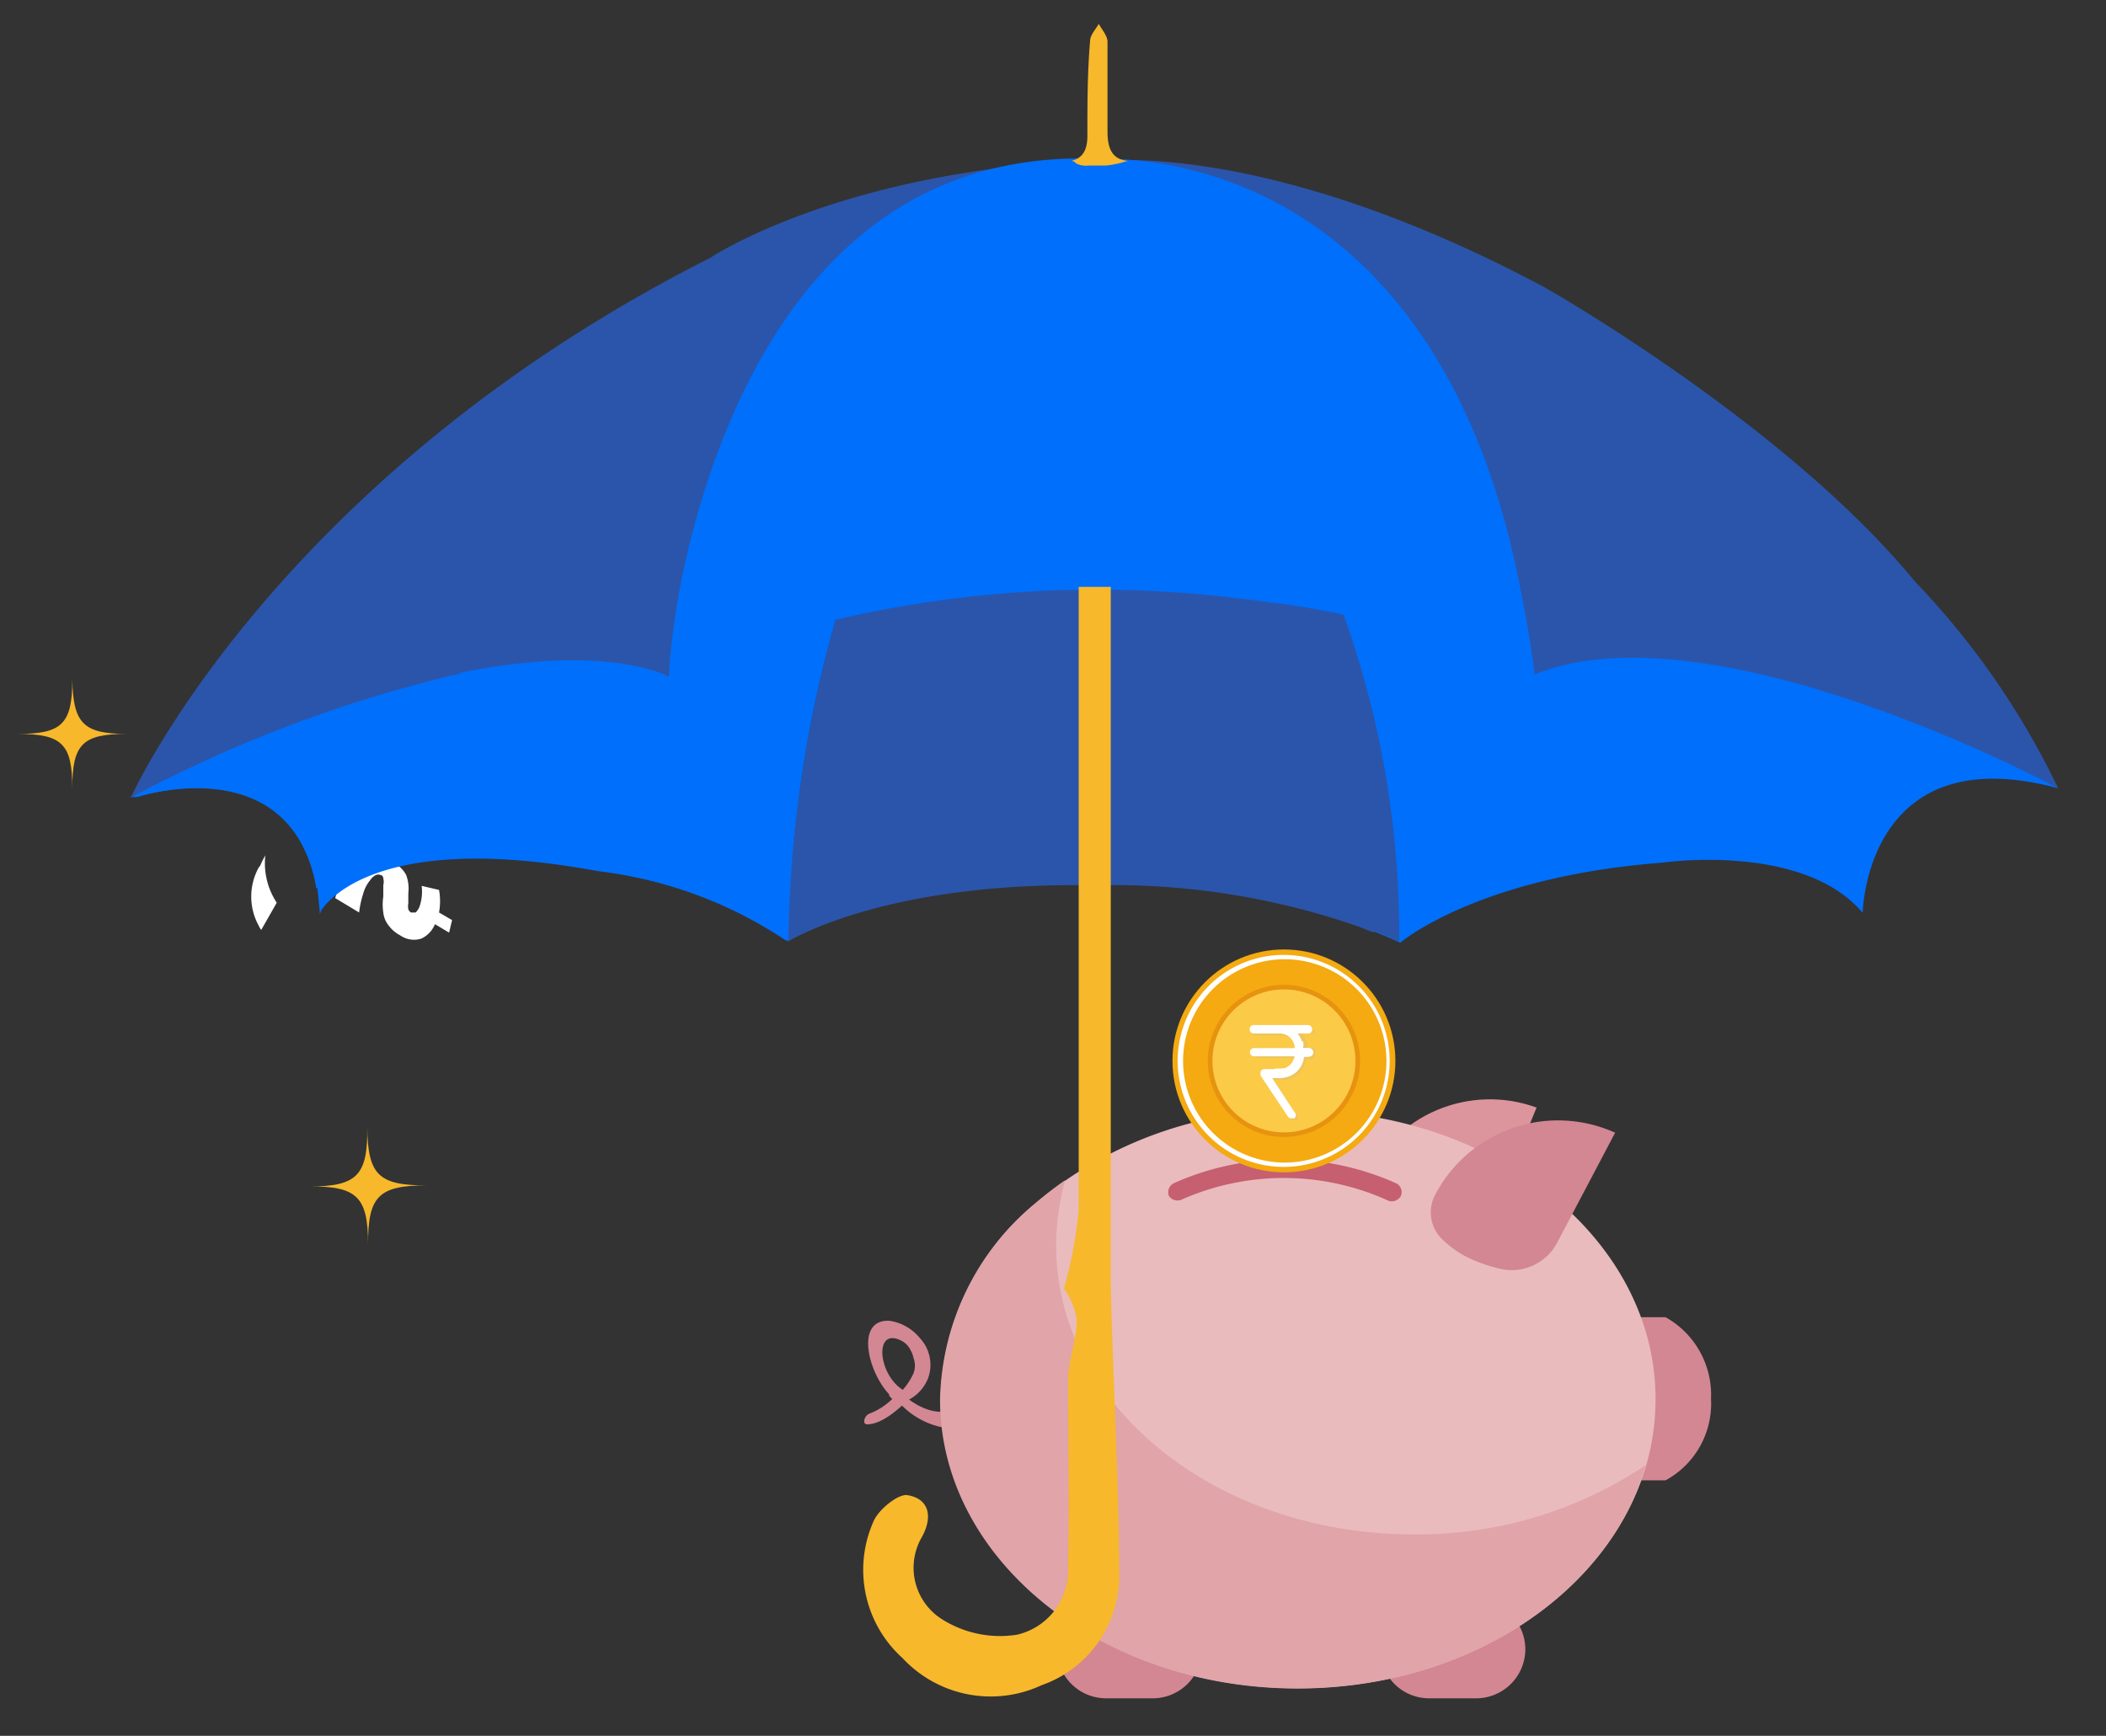 <svg id="Layer_1" data-name="Layer 1" xmlns="http://www.w3.org/2000/svg" viewBox="0 0 77.47 63.86"><rect x="0" y="0" width="77.47" height="63.86" fill="#333333" stroke="none"/><title>investment</title><path d="M56.53,40.73,54.78,45a1.89,1.89,0,0,1-1.91,1.16,5.51,5.51,0,0,1-1.4-.33,4.94,4.94,0,0,1-.92-.54,1.33,1.33,0,0,1-.42-1.61h0a5,5,0,0,1,6.4-2.93Z" fill="#dd959d"/><path d="M42.42,62.48H40.68a1.81,1.81,0,0,1-1.8-1.81h0a1.81,1.81,0,0,1,1.8-1.8h1.74a1.8,1.8,0,0,1,1.8,1.8h0A1.82,1.82,0,0,1,42.42,62.48Z" fill="#d38792"/><path d="M54.31,62.48H52.57a1.8,1.8,0,0,1-1.8-1.81h0a1.8,1.8,0,0,1,1.8-1.8h1.74a1.81,1.81,0,0,1,1.8,1.8h0A1.81,1.81,0,0,1,54.31,62.48Z" fill="#d38792"/><path d="M35.61,51.22c-.08.45-.86,1.21-2.17.27a1.53,1.53,0,0,0,.69-.76h0a1.44,1.44,0,0,0-.29-1.5,1.77,1.77,0,0,0-1.13-.64c-1.25-.05-.79,1.87,0,2.71l0,.05.11.12A2.48,2.48,0,0,1,32,52a.32.32,0,0,0-.21.3h0a.1.1,0,0,0,.09.1c.13,0,.55,0,1.3-.69a2.92,2.92,0,0,0,1.73.84,1.25,1.25,0,0,0,1.28-1.09Zm-2.44-1.89a.75.75,0,0,1,.33.35.82.82,0,0,1,.1.27.78.78,0,0,1,0,.58,2.39,2.39,0,0,1-.39.6C32.29,50.56,32.14,48.79,33.17,49.33Z" fill="#d38792"/><path d="M59.43,54V49a.54.54,0,0,1,.51-.54h1.33a3.27,3.27,0,0,1,1.67,3,3.21,3.21,0,0,1-1.67,3H59.94a.57.57,0,0,1-.37-.16A.62.62,0,0,1,59.43,54Z" fill="#d38792"/><path d="M60.9,51.47a8.82,8.82,0,0,1-.69,3.42c-1.76,4.2-6.68,7.22-12.46,7.22-7.27,0-13.15-4.76-13.15-10.62a9.58,9.58,0,0,1,3.49-7.22,14.61,14.61,0,0,1,9.66-3.42C55,40.85,60.9,45.6,60.9,51.47Z" fill="#e9bbbd"/><path d="M60.54,53.9c-.1.33-.22.67-.35,1-1.75,4.2-6.68,7.22-12.46,7.22-7.26,0-13.15-4.76-13.15-10.62a9.61,9.61,0,0,1,3.49-7.22,13.64,13.64,0,0,1,1.11-.86,9.28,9.28,0,0,0-.33,2.41c0,5.87,5.88,10.62,13.15,10.62A15.06,15.06,0,0,0,60.54,53.9Z" fill="#e0a4a9"/><path d="M59.43,41.64,57.29,45.7a1.89,1.89,0,0,1-2,1,5.52,5.52,0,0,1-1.36-.47,3.71,3.71,0,0,1-.86-.62A1.38,1.38,0,0,1,52.77,44h0a5.1,5.1,0,0,1,6.64-2.33Z" fill="#d38792"/><path d="M51,44.14a9.28,9.28,0,0,0-7.55,0A.38.38,0,0,1,43,44h0a.37.37,0,0,1,.2-.48,10,10,0,0,1,8.13,0,.36.36,0,0,1,.2.48h0A.38.38,0,0,1,51,44.14Z" fill="#c65f6f"/><path d="M12.84,32.1a2.52,2.52,0,0,0-.51.94l.88.53a3.66,3.66,0,0,1,.15-.69,1.31,1.31,0,0,1,.25-.49.57.57,0,0,1,.2-.19.23.23,0,0,1,.21,0c.05,0,.08.07.08.12a.48.48,0,0,1,0,.24c0,.1,0,.25,0,.42a1.94,1.94,0,0,0,0,.59.9.9,0,0,0,.19.47,1.23,1.23,0,0,0,.43.37.88.88,0,0,0,.78.12A1,1,0,0,0,16,34l.52.31.11-.46-.48-.28a2.3,2.3,0,0,0,0-.83l-.64-.15a1.68,1.68,0,0,1-.08.77.63.63,0,0,1-.14.21s-.1,0-.17,0a.23.23,0,0,1-.1-.12.65.65,0,0,1,0-.22c0-.1,0-.22,0-.37a1.42,1.42,0,0,0-.08-.67,1,1,0,0,0-.4-.41,1.27,1.27,0,0,0-.66-.18,1.1,1.1,0,0,0-.66.27l-.59-.34-.34.3Z" fill="#fff"/><path d="M9.57,31.85l-.05.06a2.22,2.22,0,0,0,0,2.15.6.6,0,0,0,.09.15l.57-1a2.64,2.64,0,0,1-.42-1.74A3.36,3.36,0,0,0,9.57,31.85Z" fill="#fff"/><path d="M18.4,16.66a1.42,1.42,0,0,1-.12.13L18,15.7a2.85,2.85,0,0,0,1-1.62A2.51,2.51,0,0,1,18.4,16.66Z" fill="#cecece"/><path d="M58.44,14.6v.09a2.2,2.2,0,0,0,1.18,1.78.6.6,0,0,0,.15.09l-.05-1.15c-1.12-.66-1.3-1.23-1.3-1.23S58.44,14.45,58.44,14.6Z" fill="#fff"/><path d="M75.71,29c-7.08-1.91-7.19,4.58-7.19,4.58s0,0,0,0c-2.21-2.61-7.4-1.84-7.4-1.84-6.79.52-9.61,2.94-9.61,2.94-.59-.27-1.2-.51-1.79-.73a27.58,27.58,0,0,0-9.44-1.42c-7.19-.13-10.68,1.74-11.27,2.08a46.77,46.77,0,0,1,1.75-11.8c-.17,0-.34.08-.51.12-1.14.28-2.31.64-3.47,1-.72.29-1.43.61-2.14,1,0,0-2.19-1.28-7.69-.15A89.85,89.85,0,0,0,12,32.86l-.37-.2A5.27,5.27,0,0,0,11.07,31c-1.55-2.77-5.14-1.94-6-1.69a.61.61,0,0,1-.25,0l.11-.07,1.2-1.7,13.25-6.68,1.15-.57,1.72-.86,3.42-.37,6.81-.73h0l.47-.05,3-.32,11,1,1.15.1,2.73.25,5,1.42,6.46,1.8,6.56,1.84Z" fill="#006ffb"/><path d="M16.93,24.75a81.8,81.8,0,0,0-4.83,8L12,33l-.23.62-.1-1A5.2,5.2,0,0,0,11.08,31c-1.51-2.7-5-2-6-1.69a.39.39,0,0,1-.14,0H4.8l.11-.07a49.37,49.37,0,0,1,11.48-4.38C16.58,24.83,16.76,24.78,16.93,24.75Z" fill="#006ffb"/><path d="M51.47,34.65c-.23-.11-.47-.22-.7-.31l-.14-.05-.15,0-.2-.08c-.21-.09-.41-.16-.59-.22a27.58,27.58,0,0,0-9.44-1.42c-7.2-.13-10.69,1.74-11.28,2.07a47.36,47.36,0,0,1,1.75-11.8c.09-.77.24-1.58.26-2.05l.08-2,1.82-.45,4.7-1.18,9.85.86c.13.27.27.55.39.82,0,.09.08.19.13.27A34.94,34.94,0,0,1,51.47,34.65Z" fill="#2b55aa"/><path d="M68.5,33.55c-2.21-2.61-7.4-1.84-7.4-1.84-6.79.52-9.61,2.94-9.61,2.94A35.09,35.09,0,0,0,48,19.05a2.19,2.19,0,0,0-.13-.27H51l9.19,1.42a9.14,9.14,0,0,1,2.07,2.33A113.63,113.63,0,0,1,68.5,33.55Z" fill="#006ffb"/><path d="M25.63,19.07a27.18,27.18,0,0,0-1,5.38c0,.11,0,.11,0,.49,0,0-2.19-1.29-7.69-.16l-.52.12A49.63,49.63,0,0,0,4.93,29.28a.47.47,0,0,1-.12.07s3.78-8.46,14.77-16a57.34,57.34,0,0,1,6.54-3.86S29.66,7.1,36.67,6.19c-6,1.4-9,6.78-10.57,11.41C25.92,18.07,25.77,18.58,25.63,19.07Z" fill="#2b55aa"/><path d="M75.71,29S63,22.14,56.43,24.82h0a29.53,29.53,0,0,0-6.57-2.13c-.93-.2-1.92-.37-3-.54h-.1c-1.08-.15-2.22-.29-3.4-.37H43.3A37.8,37.8,0,0,0,26.76,24c-.71.25-1.42.66-2.14,1,0,0,1-16.2,12-18.76,1.1-.15,2.29-.26,3.56-.31h.22c1.18-.12,7.08-.34,16.4,4.63,0,0,8.85,5,13.63,10.82A29.17,29.17,0,0,1,75.71,29Z" fill="#2b55aa"/><path d="M56.45,24.83h0a37.28,37.28,0,0,0-9.58-2.66l-.1,0c-1.06-.15-2.21-.28-3.4-.37h-.06a42.05,42.05,0,0,0-12.57,1,41,41,0,0,0-4,1.16c-.71.26-1.42.66-2.14,1a30.15,30.15,0,0,1,1-5.85c.14-.49.29-1,.46-1.5C27.6,13,30.64,7.57,36.66,6.17a13.67,13.67,0,0,1,3.76-.32h0c.64,0,11.87-.57,15.32,14.89C56,22,56.28,23.35,56.45,24.83Z" fill="#006ffb"/><path d="M30.74,22.79A45.53,45.53,0,0,0,29,34.6l-.09,0A15.78,15.78,0,0,0,22,32.05c-8.72-1.62-10.25,1.55-10.25,1.55.1-.27.25-.74.25-.74a89.85,89.85,0,0,1,4.92-8.11c5.52-1.11,7.69.15,7.69.15.71-.35,1.42-.67,2.14-1C28.11,23.49,29.44,23.1,30.74,22.79Z" fill="#006ffb"/><path d="M41.17,57.79A4.27,4.27,0,0,1,38.31,62a4.43,4.43,0,0,1-5.11-1,4.37,4.37,0,0,1-1.08-5c.17-.44.86-1,1.22-1,.82.11,1,.77.57,1.55a2.24,2.24,0,0,0,.71,3,4,4,0,0,0,2.79.59,2.43,2.43,0,0,0,1.88-2.49c.05-2.3,0-4.57,0-6.86,0-.75.32-1.49.32-2.25a2.88,2.88,0,0,0-.47-1.14,15.87,15.87,0,0,0,.54-2.89c0-7.65,0-15.3,0-22.92h1.18c0,8.48,0,17.11,0,25.69C40.94,50.85,41.16,54.3,41.17,57.79Z" fill="#f7b82c"/><path d="M40.74,4.84c0-1.09,0-2.21,0-3.3,0-.22-.2-.44-.32-.66h0c-.12.2-.32.42-.32.62C40,2.67,40,3.83,40,5c0,.49-.15.81-.59.92h0s.11,0,.17.09a.8.8,0,0,0,.26.08h0a.85.85,0,0,0,.22,0h.1l.22,0h0l.2,0h.12a4.18,4.18,0,0,0,.54-.1,2.5,2.5,0,0,1,.26-.07C40.9,5.87,40.74,5.45,40.74,4.84Z" fill="#f7b82c"/><circle cx="47.23" cy="39.03" r="4.1" fill="#f4aa10"/><path d="M47.23,35.13A3.9,3.9,0,1,0,51.12,39,3.9,3.9,0,0,0,47.23,35.13Zm0,7.64A3.74,3.74,0,1,1,51,39,3.74,3.74,0,0,1,47.23,42.77Z" fill="#fff"/><circle cx="47.23" cy="39.03" r="2.8" fill="#e7930f"/><circle cx="47.23" cy="39.03" r="2.63" fill="#fbca47"/><path d="M48.29,38.56H48.1v-.07a.09.09,0,0,0,0-.05v0A1.18,1.18,0,0,0,47.9,38h.46l0-.05h0s0,0,0,0h0v0a.14.14,0,0,0-.15-.15h-2a.15.15,0,0,0-.15.15.15.15,0,0,0,.15.15h.95a.55.55,0,0,1,.55.52h0v0H46.3a.15.15,0,0,0-.15.15.14.14,0,0,0,.15.15h1.48a.57.57,0,0,1-.55.48h-.61a.19.19,0,0,0-.14.08.2.2,0,0,0,0,.15l.11.15h0l.89,1.37a.15.15,0,0,0,.13.07s0,0,.09,0a.16.16,0,0,0,0-.2l-.84-1.28h.32a.86.86,0,0,0,.86-.78h.18a.14.14,0,0,0,.15-.15C48.42,38.66,48.37,38.56,48.29,38.56Z" fill="#b2b2b2" opacity="0.2" style="isolation:isolate"/><path d="M48.12,38.56h-.19a.85.85,0,0,0-.2-.54h.39a.15.15,0,0,0,.15-.15.16.16,0,0,0-.15-.16h-2a.15.15,0,0,0-.15.16.15.15,0,0,0,.15.15h.94a.56.56,0,0,1,.57.54h-1.5a.15.15,0,0,0-.15.15.15.15,0,0,0,.15.15h1.49a.56.56,0,0,1-.56.47H46.5a.17.17,0,0,0-.13.09s0,.1,0,.15l1,1.5a.15.15,0,0,0,.13.07s.05,0,.09,0a.17.17,0,0,0,0-.2l-.86-1.28h.32a.86.86,0,0,0,.86-.78h.18a.14.14,0,0,0,.15-.15C48.3,38.61,48.2,38.56,48.12,38.56Z" fill="#fff"/><path d="M48.12,38.56h-.19a.59.59,0,0,0,0-.27l-.25.25v0h0l-.3.3h.32a.56.56,0,0,1-.56.47h-.23l-.39.39.89,1.37a.16.16,0,0,0,.14.06.09.09,0,0,0,.08,0,.15.15,0,0,0,0-.2l-.84-1.28h.32a.85.85,0,0,0,.86-.78h.19a.15.15,0,0,0,.15-.15A.16.16,0,0,0,48.12,38.56Z" fill="#fff"/><path d="M48.27,37.92l-.12.11A.26.26,0,0,0,48.27,37.92Z" fill="#fff"/><path d="M15.69,43.61c-1.77,0-2.16.41-2.15,2.18,0-1.75-.4-2.16-2.17-2.14,1.77,0,2.16-.41,2.14-2.18C13.53,43.23,13.93,43.61,15.69,43.61Z" fill="#f7b82c"/><path d="M4.66,27c-1.62,0-2,.37-2,2,0-1.62-.37-2-2-2,1.62,0,2-.37,2-2C2.69,26.6,3.06,27,4.66,27Z" fill="#f7b82c"/></svg>